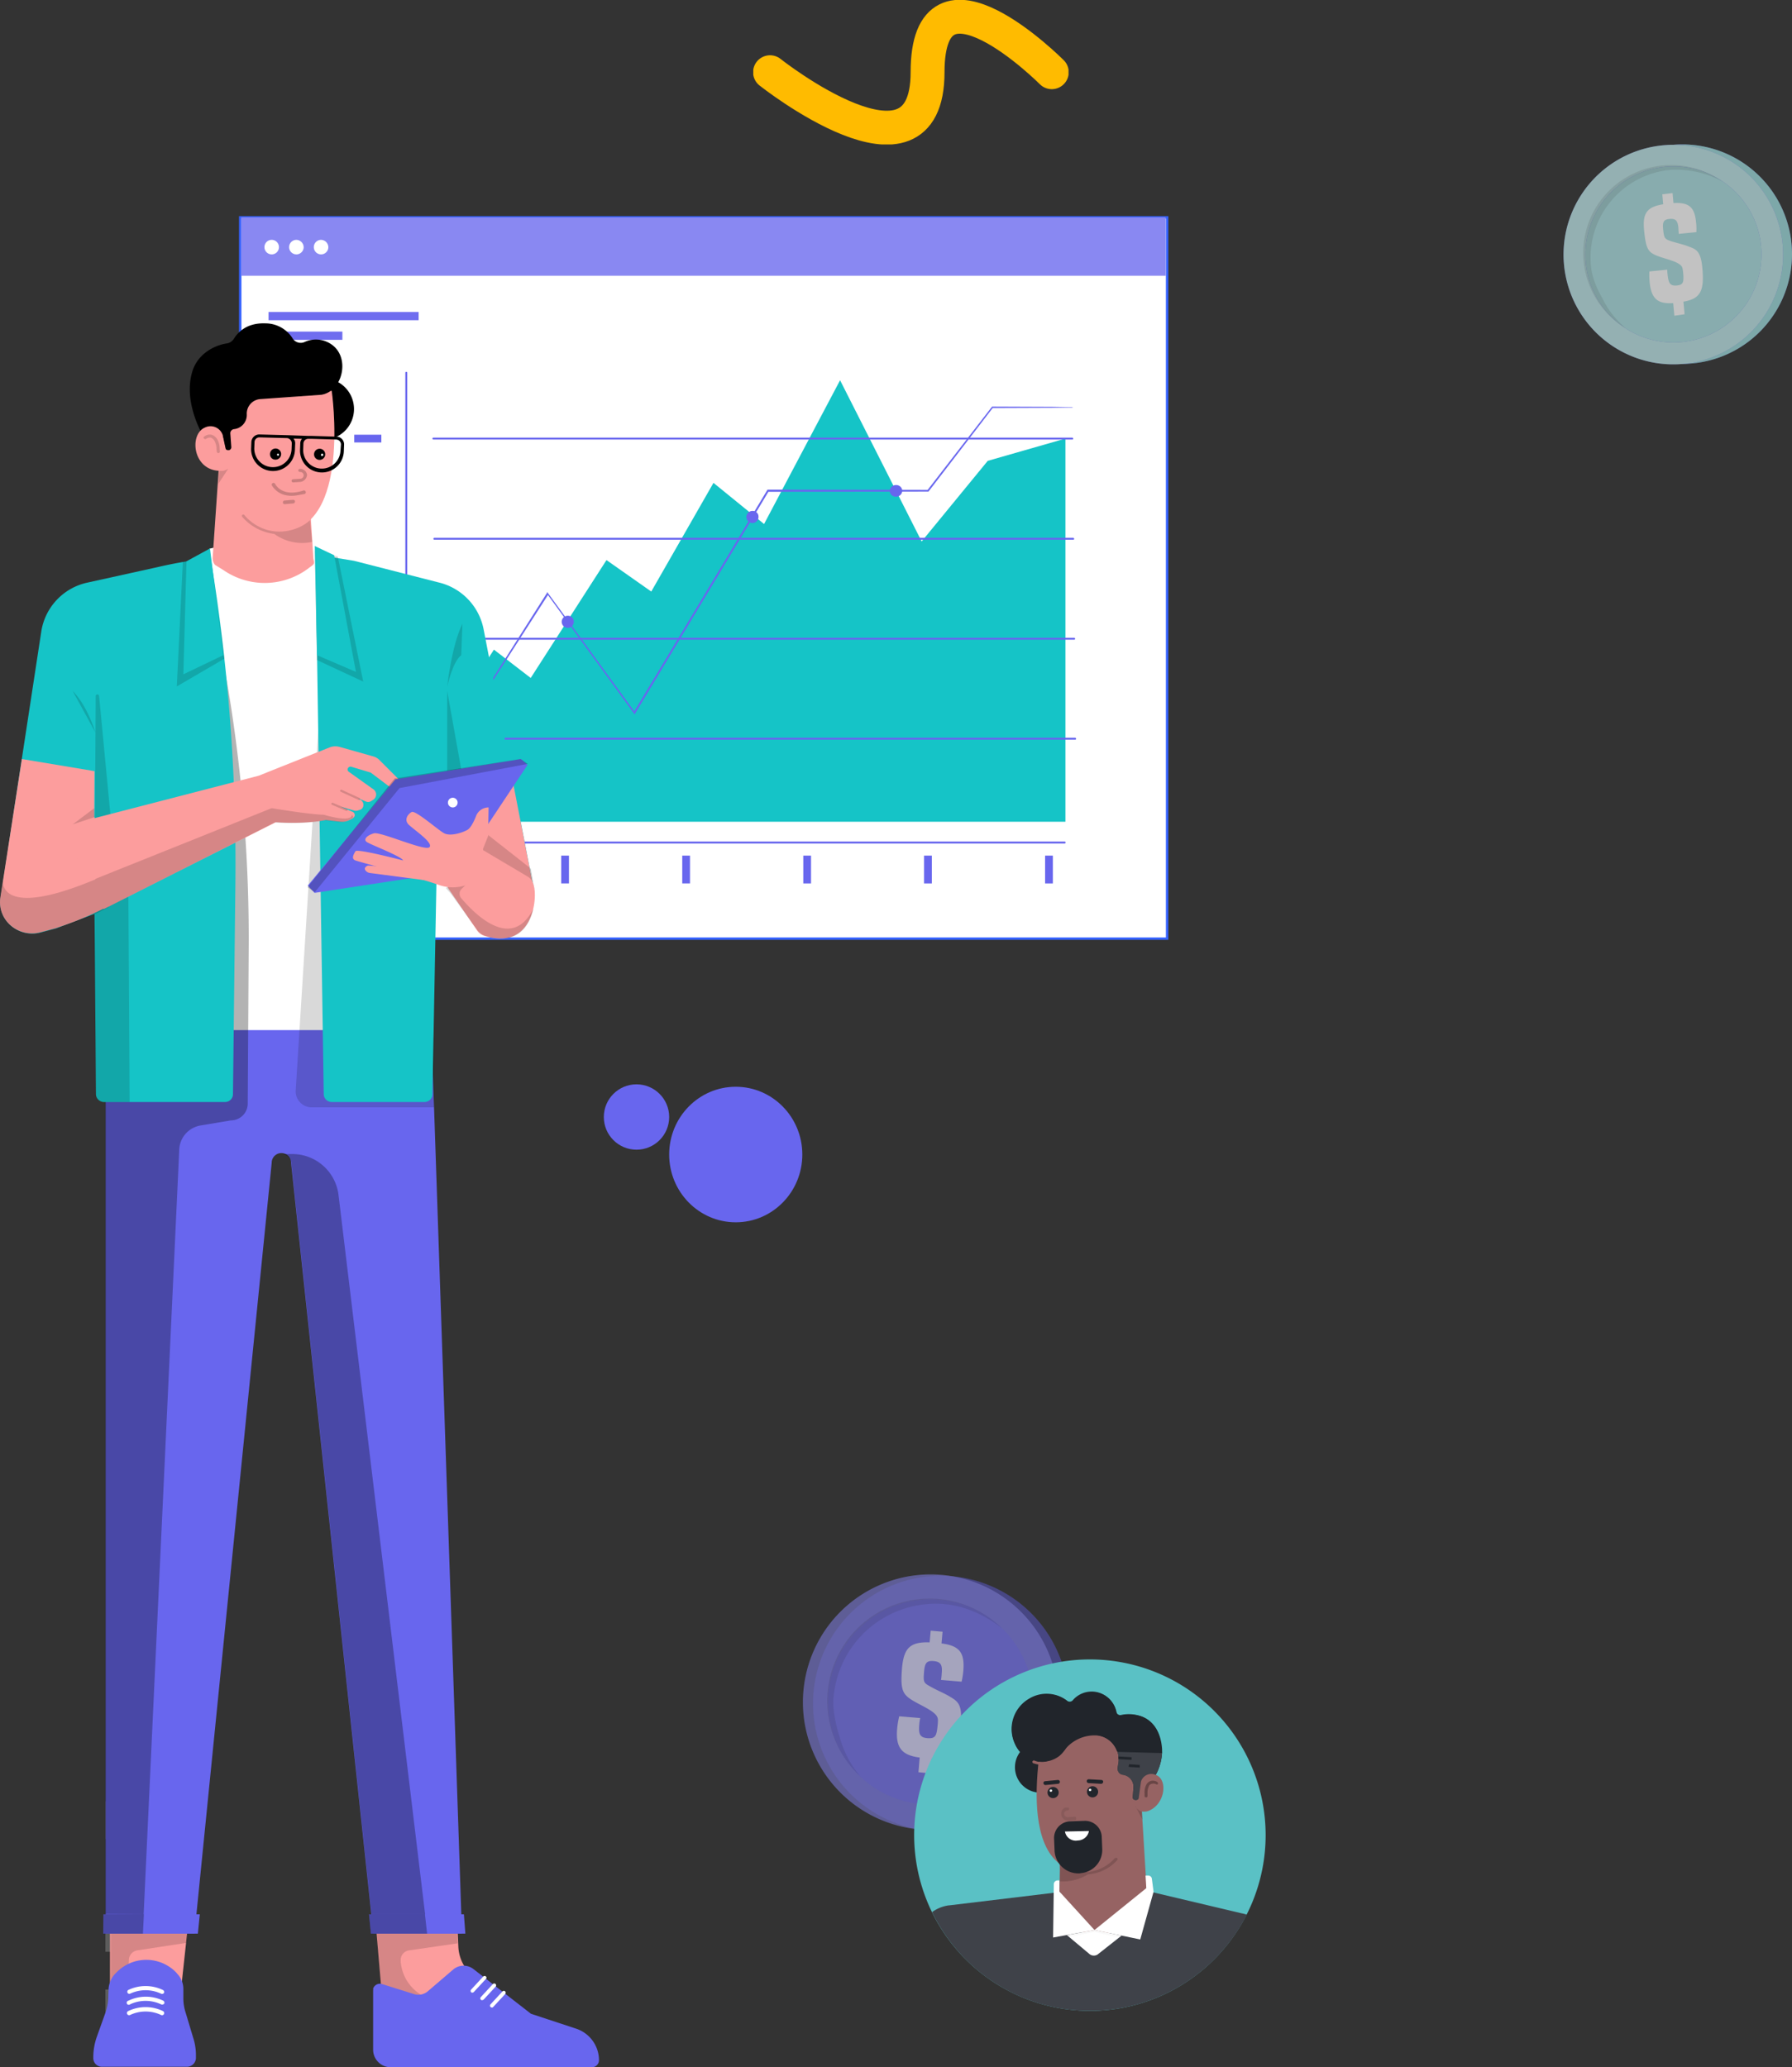 <?xml version="1.0" encoding="UTF-8"?>
<svg xmlns="http://www.w3.org/2000/svg" xmlns:xlink="http://www.w3.org/1999/xlink" width="740.285" height="854.1" viewBox="0 0 740.285 854.1">
  <rect x="0" y="0" width="740.285" height="854.1" fill="#333333" stroke="none"/>
  <defs>
    <clipPath id="clip-path">
      <rect id="Rectangle_281" data-name="Rectangle 281" width="145.2" height="145.2" transform="translate(974.8 855.4)"></rect>
    </clipPath>
    <clipPath id="clip-path-4">
      <rect id="Rectangle_273" data-name="Rectangle 273" width="3.1" height="6" transform="translate(1065.9 915.6)"></rect>
    </clipPath>
    <clipPath id="clip-path-5">
      <rect id="Rectangle_274" data-name="Rectangle 274" width="23.9" height="9.9" transform="translate(1035 937.4)"></rect>
    </clipPath>
    <clipPath id="clip-path-6">
      <rect id="Rectangle_276" data-name="Rectangle 276" width="6.3" height="5.4" transform="translate(1035.5 916.6)"></rect>
    </clipPath>
    <clipPath id="clip-path-8">
      <rect id="Rectangle_278" data-name="Rectangle 278" width="30.1" height="4.1" transform="translate(1033.9 967.2)"></rect>
    </clipPath>
    <clipPath id="clip-path-10">
      <rect id="Rectangle_279" data-name="Rectangle 279" width="5.5" height="6.8" transform="translate(1070 905.4)"></rect>
    </clipPath>
    <clipPath id="clip-path-11">
      <rect id="Rectangle_15" data-name="Rectangle 15" width="130.229" height="59.667" fill="none"></rect>
    </clipPath>
  </defs>
  <g id="watch-leads" transform="translate(-8708.559 688)">
    <g id="Groupe_694" data-name="Groupe 694" transform="translate(8153.656 -816.924)" opacity="0.7">
      <path id="Tracé_707" data-name="Tracé 707" d="M982.507,870.307a52.786,52.786,0,1,0-74.65,0A52.855,52.855,0,0,0,982.507,870.307Z" transform="translate(-1.62 -0.229)" fill="#6866ee" opacity="0.7"></path>
      <path id="Tracé_708" data-name="Tracé 708" d="M982.507,870.307a52.786,52.786,0,1,0-74.65,0A52.855,52.855,0,0,0,982.507,870.307Z" transform="translate(-1.62 -0.229)" opacity="0.1"></path>
      <path id="Tracé_709" data-name="Tracé 709" d="M939.375,884.95A52.775,52.775,0,1,0,886.6,832.175,52.749,52.749,0,0,0,939.375,884.95Z" fill="#6866ee" opacity="0.7"></path>
      <path id="Tracé_710" data-name="Tracé 710" d="M939.375,884.95A52.775,52.775,0,1,0,886.6,832.175,52.749,52.749,0,0,0,939.375,884.95Z" fill="#fff" opacity="0.15"></path>
      <path id="Tracé_711" data-name="Tracé 711" d="M943.379,878.457A42.379,42.379,0,1,0,901,836.079,42.4,42.4,0,0,0,943.379,878.457Z" transform="translate(-4.004 -3.976)" fill="#6866ee" opacity="0.7"></path>
      <path id="Tracé_712" data-name="Tracé 712" d="M943.379,878.457A42.379,42.379,0,1,0,901,836.079,42.4,42.4,0,0,0,943.379,878.457Z" transform="translate(-4.004 -3.976)" fill="#fff" opacity="0.05"></path>
      <path id="Tracé_713" data-name="Tracé 713" d="M903.134,834.169a42.334,42.334,0,0,1,45.772-38.624c8.736.722,17.471,4.909,23.824,10.035a42.321,42.321,0,1,0-59.561,60.139,7.911,7.911,0,0,0,.794.722,42.535,42.535,0,0,1-8.3-16.027C904.144,845.576,902.7,839.584,903.134,834.169Z" transform="translate(-3.899 -3.872)" opacity="0.1"></path>
      <path id="Tracé_714" data-name="Tracé 714" d="M949.27,870.078l.505-6.064c-6.786-.866-10.035-3.538-9.313-11.768a32.109,32.109,0,0,1,.866-5.27l8.663.722c-.144.794-.289,1.588-.361,2.382-.289,3.61-.217,5.631,3.249,5.92s3.9-.939,4.332-5.487c.217-2.238.217-3.032-.866-4.26-2.382-2.6-8.591-4.765-11.479-7.22-2.527-2.094-2.96-4.765-2.382-11.984.722-8.3,3.393-10.9,11.407-10.613l.433-4.837,4.909.433-.433,4.837c7.292.939,9.6,3.682,9.024,11.118a33.426,33.426,0,0,1-.722,4.693l-8.519-.722a18.8,18.8,0,0,0,.289-2.6c.289-3.249-.072-4.909-3.321-5.2-2.816-.217-3.682.65-3.971,4.548-.361,4.043-.144,4.476,2.382,5.848,2.743,1.588,5.487,2.671,7.869,4.043,3.321,2.021,5.631,2.96,4.909,10.974-.939,11.262-3.393,15.017-11.984,14.872l-.505,6.137Z" transform="translate(-14.949 -8.953)" fill="#fff" opacity="0.7"></path>
    </g>
    <path id="Tracé_739" data-name="Tracé 739" d="M789.1,537.6h-14v4h14Z" transform="translate(8111.4 -857.8)" fill="#6866ee"></path>
    <path id="Tracé_740" data-name="Tracé 740" d="M789.1,436.3h-14v4h14Z" transform="translate(8111.4 -857.8)" fill="#6866ee"></path>
    <path id="Tracé_741" data-name="Tracé 741" d="M789.8,486.9h-14v4h14Z" transform="translate(8111.4 -857.8)" fill="#6866ee"></path>
    <g id="Groupe_700" data-name="Groupe 700" transform="translate(8111.4 -857.8)">
      <path id="Tracé_742" data-name="Tracé 742" d="M974.2,526.4a3.4,3.4,0,1,0-3.4-3.4A3.372,3.372,0,0,0,974.2,526.4Z" fill="#6866ee"></path>
      <path id="Tracé_743" data-name="Tracé 743" d="M1079.3,259.6H696.4v298h382.9Z" fill="#fff" stroke="#3562ff" stroke-miterlimit="10" stroke-width="1"></path>
      <path id="Tracé_744" data-name="Tracé 744" d="M770.1,298.7h-62v3.4h62Z" fill="#6866ee"></path>
      <path id="Tracé_745" data-name="Tracé 745" d="M738.7,306.8H708v3.4h30.6v-3.4Z" fill="#6866ee"></path>
      <g id="Groupe_698" data-name="Groupe 698" opacity="0.22">
        <path id="Tracé_746" data-name="Tracé 746" d="M770.1,298.7h-62v3.4h62Z" fill="#fff" opacity="0.22"></path>
      </g>
      <g id="Groupe_699" data-name="Groupe 699" opacity="0.22">
        <path id="Tracé_747" data-name="Tracé 747" d="M738.7,306.8H708v3.4h30.6v-3.4Z" fill="#fff" opacity="0.22"></path>
      </g>
      <path id="Tracé_748" data-name="Tracé 748" d="M1032.1,523.3h-3.2v11.5h3.2Z" fill="#6866ee"></path>
      <path id="Tracé_749" data-name="Tracé 749" d="M982.1,523.3h-3.2v11.5h3.2Z" fill="#6866ee"></path>
      <path id="Tracé_750" data-name="Tracé 750" d="M932.2,523.3H929v11.5h3.2Z" fill="#6866ee"></path>
      <path id="Tracé_751" data-name="Tracé 751" d="M882.2,523.3H879v11.5h3.2Z" fill="#6866ee"></path>
      <path id="Tracé_752" data-name="Tracé 752" d="M832.2,523.3H829v11.5h3.2Z" fill="#6866ee"></path>
      <path id="Tracé_753" data-name="Tracé 753" d="M777.6,523.3h-3.2v11.5h3.2Z" fill="#6866ee"></path>
      <path id="Tracé_754" data-name="Tracé 754" d="M754.7,514.8H743.5V518h11.2Z" fill="#6866ee"></path>
      <path id="Tracé_755" data-name="Tracé 755" d="M754.7,349.4H743.5v3.2h11.2Z" fill="#6866ee"></path>
      <path id="Tracé_756" data-name="Tracé 756" d="M778.7,509.2V473.1l22.5-34.9,15.2,11.7,31.3-48.7,18.5,13,25.7-44.9,20.9,17,31.4-59.4,33.7,66.6,27.3-33.3,32.1-9.2V509.3H778.7Z" fill="#15c4c7"></path>
      <path id="Tracé_757" data-name="Tracé 757" d="M1040.5,338.2h-2.3l-6.5.1-24.6.1.2-.1c-7.2,9.4-16.1,21-26.5,34.5l-.1.1h-.2l-66.1.1.3-.2-27.8,46.3-27.3,45.4-.3.5-.3-.5-35.8-49.3h.6l-32.7,50.9c-3.9,6.1-7,10.8-9.1,14.1l-2.4,3.7-.9,1.2a6.47,6.47,0,0,1,.8-1.3l2.3-3.7,8.9-14.2,32.4-51.1.2-.4.2.4L859.4,464H859l27.3-45.4,27.8-46.3.1-.2h.2l66.1.1-.2.1,26.6-34.4.1-.1h.1l24.6.1,6.5.1h1.7A3.219,3.219,0,0,1,1040.5,338.2Z" fill="#6866ee"></path>
      <path id="Tracé_758" data-name="Tracé 758" d="M834.2,426.6a2.5,2.5,0,1,1-2.6-2.4h.2A2.433,2.433,0,0,1,834.2,426.6Z" fill="#6866ee"></path>
      <path id="Tracé_759" data-name="Tracé 759" d="M910.5,383.3a2.5,2.5,0,1,1-2.6-2.4h.1A2.336,2.336,0,0,1,910.5,383.3Z" fill="#6866ee"></path>
      <path id="Tracé_760" data-name="Tracé 760" d="M967.3,375a2.547,2.547,0,0,0,2.6-2.4,2.482,2.482,0,0,0-2.6-2.4,2.547,2.547,0,0,0-2.6,2.4A2.48,2.48,0,0,0,967.3,375Z" fill="#6866ee"></path>
      <path id="Tracé_761" data-name="Tracé 761" d="M1036.9,518.3H764.6V323.8a.4.4,0,0,1,.8,0V517.5H1037a.43.43,0,0,1,.4.4A.458.458,0,0,1,1036.9,518.3Z" fill="#6866ee"></path>
      <path id="Tracé_762" data-name="Tracé 762" d="M1040.1,351.4H776.2a.4.4,0,1,1,0-.8h263.9a.43.43,0,0,1,.4.4C1040.5,351.3,1040.4,351.4,1040.1,351.4Z" fill="#6866ee"></path>
      <path id="Tracé_763" data-name="Tracé 763" d="M1040.5,392.8H776.6a.4.4,0,1,1,0-.8h263.9a.43.43,0,0,1,.4.4A.366.366,0,0,1,1040.5,392.8Z" fill="#6866ee"></path>
      <path id="Tracé_764" data-name="Tracé 764" d="M1040.9,434.1H777a.4.4,0,1,1,0-.8h263.9a.43.43,0,0,1,.4.4A.366.366,0,0,1,1040.9,434.1Z" fill="#6866ee"></path>
      <path id="Tracé_765" data-name="Tracé 765" d="M1041.3,475.4H777.4a.4.4,0,1,1,0-.8h263.9a.43.43,0,0,1,.4.4A.366.366,0,0,1,1041.3,475.4Z" fill="#6866ee"></path>
      <path id="Tracé_766" data-name="Tracé 766" d="M1078.7,259.6H696.8v24.1h381.9Z" fill="#6866ee"></path>
      <path id="Tracé_767" data-name="Tracé 767" d="M1078.7,259.6H696.8v24.1h381.9Z" fill="#fff" opacity="0.22"></path>
      <path id="Tracé_768" data-name="Tracé 768" d="M712.4,271.9a3,3,0,1,1-3-3A3.009,3.009,0,0,1,712.4,271.9Z" fill="#fff"></path>
      <path id="Tracé_769" data-name="Tracé 769" d="M722.6,271.9a3,3,0,1,1-3-3A3.076,3.076,0,0,1,722.6,271.9Z" fill="#fff"></path>
      <path id="Tracé_770" data-name="Tracé 770" d="M732.8,271.9a3,3,0,1,1-3-3A3.076,3.076,0,0,1,732.8,271.9Z" fill="#fff"></path>
    </g>
    <path id="Tracé_773" data-name="Tracé 773" d="M657.8,991.8H640.7v15.5h17.1Z" transform="translate(8111.4 -857.8)" fill="#fff" opacity="0.2"></path>
    <path id="Tracé_776" data-name="Tracé 776" d="M657.8,960.7H640.7v15.5h17.1Z" transform="translate(8111.4 -857.8)" fill="#fff" opacity="0.2"></path>
    <path id="Tracé_779" data-name="Tracé 779" d="M657.8,914.1H640.7v15.5h17.1Z" transform="translate(8111.4 -857.8)" fill="#fff" opacity="0.2"></path>
    <path id="Tracé_782" data-name="Tracé 782" d="M672.4,1007.3H655.3v15.5h17.1Z" transform="translate(8111.4 -857.8)" fill="#fff" opacity="0.2"></path>
    <path id="Tracé_785" data-name="Tracé 785" d="M672.4,945.2H655.3v15.5h17.1Z" transform="translate(8111.4 -857.8)" fill="#fff" opacity="0.2"></path>
    <path id="Tracé_788" data-name="Tracé 788" d="M672.4,929.6H655.3v15.5h17.1Z" transform="translate(8111.4 -857.8)" fill="#fff" opacity="0.2"></path>
    <path id="Tracé_791" data-name="Tracé 791" d="M672.4,976.2H655.3v15.5h17.1Z" transform="translate(8111.4 -857.8)" fill="#fff" opacity="0.2"></path>
    <path id="Tracé_807" data-name="Tracé 807" d="M755.7,1003.3l62.8,1.5-25-17.9a16.585,16.585,0,0,1-7-12.9l-.9-19.6-34.1.1Z" transform="translate(8111.4 -857.8)" fill="#fc9d9d"></path>
    <path id="Tracé_808" data-name="Tracé 808" d="M762.7,980.4V980a4.016,4.016,0,0,1,3.5-4.4l20-2.9-.2-4H752.6l3,33.3,27.4-3-9-3.6A17.762,17.762,0,0,1,762.7,980.4Z" transform="translate(8111.4 -857.8)" opacity="0.15"></path>
    <path id="Tracé_809" data-name="Tracé 809" d="M642.6,1002.2h28.2l5.2-47.8-33.4.1Z" transform="translate(8111.4 -857.8)" fill="#fc9d9d"></path>
    <path id="Tracé_810" data-name="Tracé 810" d="M649.7,994.1l.7-14.7a4.146,4.146,0,0,1,3.5-3.8l20.3-3.1.5-4.1-31.8.1-.1,33.9Z" transform="translate(8111.4 -857.8)" opacity="0.15"></path>
    <path id="Tracé_811" data-name="Tracé 811" d="M640.8,578V968.7h36.7l31.9-318.5a4,4,0,0,1,8,0l34,318.5H788L774.8,578Z" transform="translate(8111.4 -857.8)" fill="#6866ee"></path>
    <path id="Tracé_812" data-name="Tracé 812" d="M644.7,985.3l.9-.9a17.2,17.2,0,0,1,24.3.3l.5.6a9.041,9.041,0,0,1,2.5,6.2v3.7a19.316,19.316,0,0,0,1,6.3l3,10a23.4,23.4,0,0,1,1.2,7.4v1.3a3.742,3.742,0,0,1-3.8,3.5H639.5a3.591,3.591,0,0,1-3.8-3.4v-.5a25.531,25.531,0,0,1,1.5-8.6l3.5-9.8a20.6,20.6,0,0,0,1.2-7l.1-2.8A10.314,10.314,0,0,1,644.7,985.3Z" transform="translate(8111.4 -857.8)" fill="#6866ee"></path>
    <path id="Tracé_813" data-name="Tracé 813" d="M639.8,968.7h39.1l.8-8H639.9Z" transform="translate(8111.4 -857.8)" fill="#6866ee"></path>
    <path id="Tracé_814" data-name="Tracé 814" d="M639.8,968.7h16.4l.4-8H639.9Z" transform="translate(8111.4 -857.8)" opacity="0.3"></path>
    <path id="Tracé_815" data-name="Tracé 815" d="M751.3,992.2v24.5a7.28,7.28,0,0,0,7.1,7.2h83.2a2.946,2.946,0,0,0,3-3,13.767,13.767,0,0,0-9.3-12.9l-18.8-6.2-23.8-18.5a6.621,6.621,0,0,0-8.3.2l-10.5,9a6,6,0,0,1-5.6,1.2l-13.4-4.2a2.975,2.975,0,0,0-3.6,1.9A2.153,2.153,0,0,1,751.3,992.2Z" transform="translate(8111.4 -857.8)" fill="#6866ee"></path>
    <path id="Tracé_816" data-name="Tracé 816" d="M792.3,993.1c-.2,0-.3-.1-.5-.2a.785.785,0,0,1,0-1.1l5-5.4a.785.785,0,0,1,1.1,0,.668.668,0,0,1,0,1l-5,5.4C792.7,993,792.5,993,792.3,993.1Z" transform="translate(8111.4 -857.8)" fill="#fff"></path>
    <path id="Tracé_817" data-name="Tracé 817" d="M796.3,996.2c-.2,0-.3-.1-.5-.2a.785.785,0,0,1,0-1.1l5-5.4a.778.778,0,0,1,1.1,1.1l-5,5.4C796.7,996.1,796.5,996.1,796.3,996.2Z" transform="translate(8111.4 -857.8)" fill="#fff"></path>
    <path id="Tracé_818" data-name="Tracé 818" d="M800.3,999.2a.764.764,0,0,1-.5-.2.785.785,0,0,1,0-1.1l5-5.4a.792.792,0,0,1,1.1.1.908.908,0,0,1,0,1l-5,5.4C800.7,999.2,800.5,999.3,800.3,999.2Z" transform="translate(8111.4 -857.8)" fill="#fff"></path>
    <path id="Tracé_819" data-name="Tracé 819" d="M664.1,993.6a.6.6,0,0,1-.4-.1,15.084,15.084,0,0,0-12.8,0,.815.815,0,0,1-1.1-.5.905.905,0,0,1,.3-1,16.534,16.534,0,0,1,14.4,0,.926.926,0,0,1,.4,1.2A1.039,1.039,0,0,1,664.1,993.6Z" transform="translate(8111.4 -857.8)" fill="#fff"></path>
    <path id="Tracé_820" data-name="Tracé 820" d="M664.1,998a.6.6,0,0,1-.4-.1,15.084,15.084,0,0,0-12.8,0,.851.851,0,1,1-1.1-1.3.758.758,0,0,1,.4-.2,16.534,16.534,0,0,1,14.4,0,.926.926,0,0,1,.4,1.2A1.086,1.086,0,0,1,664.1,998Z" transform="translate(8111.4 -857.8)" fill="#fff"></path>
    <path id="Tracé_821" data-name="Tracé 821" d="M664.1,1002.4a.6.6,0,0,1-.4-.1,15.084,15.084,0,0,0-12.8,0,.894.894,0,0,1-.8-1.6,16.534,16.534,0,0,1,14.4,0,.926.926,0,0,1,.4,1.2A.891.891,0,0,1,664.1,1002.4Z" transform="translate(8111.4 -857.8)" fill="#fff"></path>
    <path id="Tracé_822" data-name="Tracé 822" d="M773.2,964.2,737,663.5a19.214,19.214,0,0,0-19-16.9h-4.5a4.026,4.026,0,0,1,4,3.7l33.8,316.8Z" transform="translate(8111.4 -857.8)" opacity="0.3"></path>
    <path id="Tracé_823" data-name="Tracé 823" d="M750.4,968.7h39l-.6-8H749.6Z" transform="translate(8111.4 -857.8)" fill="#6866ee"></path>
    <path id="Tracé_824" data-name="Tracé 824" d="M683.7,396.5l22.4-5.4,26.1,7V595.4H679.3Z" transform="translate(8111.4 -857.8)" fill="#fff"></path>
    <path id="Tracé_825" data-name="Tracé 825" d="M750.4,968.7h23.2l-.9-8H749.6Z" transform="translate(8111.4 -857.8)" opacity="0.3"></path>
    <path id="Tracé_826" data-name="Tracé 826" d="M689.4,405.3a30.012,30.012,0,0,0,35.7-1.1l1.1-.8c1.1-.9.6-1.6.4-3L725.2,378a24.721,24.721,0,0,0,.7-6.6c.4-11.3,1.4-21.6,1.4-21.6s-37.6-23.6-39.1,5.2l-.6,7.5L685,400.3a4.451,4.451,0,0,0,1,2.9Z" transform="translate(8111.4 -857.8)" fill="#fc9d9d"></path>
    <path id="Tracé_827" data-name="Tracé 827" d="M730.7,351.5A12.7,12.7,0,1,0,718,338.8,12.591,12.591,0,0,0,730.7,351.5Z" transform="translate(8111.4 -857.8)"></path>
    <path id="Tracé_828" data-name="Tracé 828" d="M734.2,331.3s8.3,57-20.7,58.2c-25.1,1.1-24.3-37.8-24.3-37.8l3.5-25Z" transform="translate(8111.4 -857.8)" fill="#fc9d9d"></path>
    <path id="Tracé_829" data-name="Tracé 829" d="M729.9,332.9l-25.4,1.8a6.028,6.028,0,0,0-5.4,6.2,5.872,5.872,0,0,1-5.3,6.2,1.728,1.728,0,0,0-1.5,1.7l.4,5.6a1.246,1.246,0,0,1-1,1.4h-.2a1.379,1.379,0,0,1-1.4-1l-1.1-5.4-1.1-1.8-6,3.7s-9.7-14.9-5.1-28.6c2.7-7.7,10.3-10.5,14-11a4.293,4.293,0,0,0,2.9-1.8c1.5-2.5,5.1-6.8,13.1-6.5a13.3,13.3,0,0,1,11.3,6.3,3.931,3.931,0,0,0,4.9,1.4,11.227,11.227,0,0,1,10.8.8C742.1,317.2,738.8,331.5,729.9,332.9Z" transform="translate(8111.4 -857.8)"></path>
    <path id="Tracé_830" data-name="Tracé 830" d="M687.7,364.3a6.368,6.368,0,0,0,3.7-.8l-4.1,6.3Z" transform="translate(8111.4 -857.8)" opacity="0.15"></path>
    <path id="Tracé_831" data-name="Tracé 831" d="M726.1,393.7l-.9-9c-2.4,2.5-9.3,6.1-17.1,4.2a19.317,19.317,0,0,1-10-6.3.57.57,0,1,0-.9.7,20.862,20.862,0,0,0,13.3,7.1A19.548,19.548,0,0,0,726.1,393.7Z" transform="translate(8111.4 -857.8)" opacity="0.15"></path>
    <path id="Tracé_832" data-name="Tracé 832" d="M718.3,377.8c0,.1-.1.1,0,0-2.4.2-3.5.3-3.5.3a.752.752,0,0,1-.1-1.5h.1l3.4-.3c.4,0,.8.2.8.6A.808.808,0,0,1,718.3,377.8Z" transform="translate(8111.4 -857.8)" opacity="0.2"></path>
    <path id="Tracé_833" data-name="Tracé 833" d="M719.6,374.5c-6.3.9-9.1-2.5-10.1-4.1a.738.738,0,0,1,1.3-.7c.9,1.7,4.1,5.2,11.6,2.8a.762.762,0,1,1,.6,1.4h-.1Z" transform="translate(8111.4 -857.8)" opacity="0.2"></path>
    <path id="Tracé_834" data-name="Tracé 834" d="M711,359.7a2.3,2.3,0,1,0-2.3-2.3A2.2,2.2,0,0,0,711,359.7Z" transform="translate(8111.4 -857.8)"></path>
    <path id="Tracé_835" data-name="Tracé 835" d="M712,358.1c.3,0,.4-.3.4-.5a.43.43,0,0,0-.4-.4c-.3,0-.4.3-.4.5S711.8,358,712,358.1Z" transform="translate(8111.4 -857.8)" fill="#fff"></path>
    <path id="Tracé_836" data-name="Tracé 836" d="M729.2,359.8a2.3,2.3,0,1,0-2.3-2.3A2.263,2.263,0,0,0,729.2,359.8Z" transform="translate(8111.4 -857.8)"></path>
    <path id="Tracé_837" data-name="Tracé 837" d="M730.2,358.2a.472.472,0,0,0,.5-.5c0-.2-.2-.5-.4-.5a.472.472,0,0,0-.5.5C729.7,358,729.9,358.2,730.2,358.2Z" transform="translate(8111.4 -857.8)" fill="#fff"></path>
    <path id="Tracé_838" data-name="Tracé 838" d="M721.3,368.9l-3,.2a.652.652,0,0,1-.1-1.3l3-.2a1.4,1.4,0,1,0,0-2.8h-.1a.669.669,0,0,1-.7-.6c-.1-.4.3-.6.6-.7a2.852,2.852,0,0,1,3,2.5A3.185,3.185,0,0,1,721.3,368.9Z" transform="translate(8111.4 -857.8)" opacity="0.2"></path>
    <path id="Tracé_839" data-name="Tracé 839" d="M736,350.2l-10-.3h-1.4l-8.8-.3h-.1l-11.3-.3a3.267,3.267,0,0,0-3.4,3.2l-.1,2.6a9.053,9.053,0,1,0,18.1.5l.1-2.6a2.883,2.883,0,0,0-.7-2l3.5.1a3.057,3.057,0,0,0-.7,2l-.1,2.6a9.053,9.053,0,0,0,18.1.5l.1-2.6a3.187,3.187,0,0,0-3.1-3.4Zm-18.3,2.7-.1,2.6a7.705,7.705,0,0,1-15.4-.4l.1-2.6a2.006,2.006,0,0,1,2-2h.1l11.3.3h.1A2.228,2.228,0,0,1,717.7,352.9Zm20.1,3.2a7.705,7.705,0,0,1-15.4-.4l.1-2.6a2.006,2.006,0,0,1,2-2H726l10,.3a2.006,2.006,0,0,1,2,2v.1Z" transform="translate(8111.4 -857.8)"></path>
    <path id="Tracé_840" data-name="Tracé 840" d="M731.2,430.4,719.3,620.6a6.616,6.616,0,0,0,6.6,6.7h50.6V598.5Z" transform="translate(8111.4 -857.8)" opacity="0.15"></path>
    <path id="Tracé_841" data-name="Tracé 841" d="M690.2,447.4,670.9,588.8v19.7l-30.2-.3V960.6l15.8.1,14.3-307.1.4-8.8a10.566,10.566,0,0,1,8.8-10l12.5-2.1a6.957,6.957,0,0,0,7-7v-.1l.4-65.3A627.505,627.505,0,0,0,690.2,447.4Z" transform="translate(8111.4 -857.8)" opacity="0.3"></path>
    <path id="Tracé_842" data-name="Tracé 842" d="M743.4,401.5l34.8,8.9A24.74,24.74,0,0,1,797,430.1l20.4,105.8-39.9-4-1.7,90a3.244,3.244,0,0,1-3.3,3.2H734.2a3.309,3.309,0,0,1-3.3-3.2l-3.4-223Z" transform="translate(8111.4 -857.8)" fill="#15c4c7"></path>
    <path id="Tracé_843" data-name="Tracé 843" d="M684.2,400.4a781.3,781.3,0,0,1,10.2,134.9l-1,86.6a3.244,3.244,0,0,1-3.3,3.2h-50a3.309,3.309,0,0,1-3.3-3.2l-.6-74.5-15.9,6-6.4,1.7c-7.9,2.1-16.1-3.4-16.6-11.5a13.132,13.132,0,0,1,.1-2.8l16.8-110a24.5,24.5,0,0,1,19.1-20.3l29-6.4A178.761,178.761,0,0,1,684.2,400.4Z" transform="translate(8111.4 -857.8)" fill="#15c4c7"></path>
    <path id="Tracé_844" data-name="Tracé 844" d="M782.2,532l35.2,3.9-10-51.5-25.2,4Z" transform="translate(8111.4 -857.8)" fill="#fc9d9d"></path>
    <path id="Tracé_845" data-name="Tracé 845" d="M627.2,455.3s5.4,4.8,9.4,17.2Z" transform="translate(8111.4 -857.8)" opacity="0.15"></path>
    <path id="Tracé_846" data-name="Tracé 846" d="M781.9,496.5V455.3l7.7,43a27.6,27.6,0,0,0,10.1,17.2l16.8,13.2,1.4,8.3-30.2-10.1-5.9-30.7" transform="translate(8111.4 -857.8)" opacity="0.15"></path>
    <path id="Tracé_847" data-name="Tracé 847" d="M794,504.1s2.7-3.6,3.6,0l-.9,16.1-4.5-10.8Z" transform="translate(8111.4 -857.8)" fill="#fc9d9d"></path>
    <path id="Tracé_848" data-name="Tracé 848" d="M794,504.1s2.7-3.6,3.6,0l-.9,16.1-4.5-10.8Z" transform="translate(8111.4 -857.8)" opacity="0.15"></path>
    <path id="Tracé_849" data-name="Tracé 849" d="M788.2,427.5c-4.5,9-6.3,26-6.3,26s2.2-10.3,5.8-13" transform="translate(8111.4 -857.8)" opacity="0.15"></path>
    <path id="Tracé_850" data-name="Tracé 850" d="M636.1,560.9l.7,61a3.244,3.244,0,0,0,3.3,3.2h10.6l-.5-84.3-6.4-23.6-5.7-59.8a.7.7,0,1,0-1.4,0Z" transform="translate(8111.4 -857.8)" opacity="0.15"></path>
    <path id="Tracé_851" data-name="Tracé 851" d="M636.2,488.4l-30-5-8.9,57.3a13.128,13.128,0,0,0-.1,2.8c.6,8.2,8.8,13.6,16.6,11.5l6.4-1.7,2.9-1a133.382,133.382,0,0,0,24-11l-11-34Z" transform="translate(8111.4 -857.8)" fill="#fc9d9d"></path>
    <path id="Tracé_852" data-name="Tracé 852" d="M795.3,520.2,815.2,532c1.8,1.1,2.5,3.2,2.8,5.5.8,6.7-2.3,24.6-20.6,19a5.9,5.9,0,0,1-3.3-2.5l-12-17.5Z" transform="translate(8111.4 -857.8)" fill="#fc9d9d"></path>
    <path id="Tracé_853" data-name="Tracé 853" d="M787.9,537c3.3-3,6.8-8.3,7.8-16.3l-1.6-.9-12.7,17,2,2.2,10.8,14.9a6.255,6.255,0,0,0,3.3,2.5c12.8,3.9,18.1-2.9,20-11.2-8.9,17.9-24.4,2.1-29.8-4.3A2.819,2.819,0,0,1,787.9,537Z" transform="translate(8111.4 -857.8)" opacity="0.15"></path>
    <path id="Tracé_854" data-name="Tracé 854" d="M636.3,507.8,704,490.3l29.3-11.7a6.69,6.69,0,0,1,4.2-.2l13.8,3.9a5.74,5.74,0,0,1,2.7,1.6l8.6,8.6a2.354,2.354,0,0,1,0,3.3c-.1.1-.2.1-.2.2a2.4,2.4,0,0,1-2.8,0l-9.3-7-8-2.4a1.175,1.175,0,0,0-1,2.1l10.1,7.2a2.593,2.593,0,0,1,0,4.3l-.8.5a2.305,2.305,0,0,1-2.4.2l-3.2-1.3,1.3.8a2.376,2.376,0,0,1,.9,2.6,1.98,1.98,0,0,1-1.4,1.4l-1,.3a2.854,2.854,0,0,1-1.3,0l-5.6-1.6,4.9,2.1a1.478,1.478,0,0,1,.8,1.9.1.1,0,0,1-.1.1c-.1.3-.4.5-.6.7l-1.4.7a6.655,6.655,0,0,1-3.7.7l-6.1-.7s-8.1,1.8-20.6.9L640,545.4l-13.4-15.2Z" transform="translate(8111.4 -857.8)" fill="#fc9d9d"></path>
    <path id="Tracé_855" data-name="Tracé 855" d="M742.5,506.4c0,3.6-11.6,0-11.6,0-5.4,0-21.5-2.7-21.5-2.7l-72.8,29.2v.2c-40.3,16.9-38.2.6-38.2.6l-1.1,7.1a14.078,14.078,0,0,0-.1,2.9c.6,8.5,8.4,13.6,16.6,11.5l6.4-1.7,3.1-1a101.121,101.121,0,0,0,18.9-8l-.2-.1,68.7-34.8c12.5.9,20.6-.9,20.6-.9l6.1.7a6.655,6.655,0,0,0,3.7-.7l1.4-.7a1.057,1.057,0,0,0,.6-.7v-.1Z" transform="translate(8111.4 -857.8)" opacity="0.15"></path>
    <path id="Tracé_856" data-name="Tracé 856" d="M745.5,499.9l-7.4-3.4" transform="translate(8111.4 -857.8)" fill="none" stroke="#000" stroke-linecap="round" stroke-miterlimit="10" stroke-width="0.9" opacity="0.15"></path>
    <path id="Tracé_857" data-name="Tracé 857" d="M740.3,504.4l-5.8-2.5" transform="translate(8111.4 -857.8)" fill="none" stroke="#000" stroke-linecap="round" stroke-miterlimit="10" stroke-width="0.9" opacity="0.15"></path>
    <path id="Tracé_858" data-name="Tracé 858" d="M672.7,401.9l-2.5,51.5,19.7-11.5-5.7-41.5Z" transform="translate(8111.4 -857.8)" opacity="0.15"></path>
    <path id="Tracé_859" data-name="Tracé 859" d="M674.2,401.7l-1.3,46.7,16.5-7.9-5.5-44.1Z" transform="translate(8111.4 -857.8)" fill="#15c4c7"></path>
    <path id="Tracé_860" data-name="Tracé 860" d="M736.7,399.7l10.5,51.7-19.1-8.9-.9-45.1Z" transform="translate(8111.4 -857.8)" opacity="0.15"></path>
    <path id="Tracé_861" data-name="Tracé 861" d="M727.2,395.4l.9,45.1,16.1,6.9-9-48.2Z" transform="translate(8111.4 -857.8)" fill="#15c4c7"></path>
    <path id="Tracé_862" data-name="Tracé 862" d="M636.2,507.4l-9,3,8.9-6.7Z" transform="translate(8111.4 -857.8)" opacity="0.15"></path>
    <path id="Tracé_863" data-name="Tracé 863" d="M760.5,491.8l-36.2,43.9,2.8,3,58.8-9,29.2-43.9-2.7-2.4Z" transform="translate(8111.4 -857.8)" fill="#6866ee"></path>
    <path id="Tracé_864" data-name="Tracé 864" d="M727.2,538.4l35-43,53-10-3-2-52,8-36,45Z" transform="translate(8111.4 -857.8)" opacity="0.2"></path>
    <path id="Tracé_865" data-name="Tracé 865" d="M784.2,503.4a2,2,0,1,0-2-2A2.006,2.006,0,0,0,784.2,503.4Z" transform="translate(8111.4 -857.8)" fill="#fff"></path>
    <path id="Tracé_866" data-name="Tracé 866" d="M799,503.4a5.507,5.507,0,0,0-5.2,3.6c-.9,2.3-2.2,4.9-3.6,5.7-2.6,1.4-7.1,2.6-9.5,1.4s-11.9-9.7-13.5-8.8-3.1,3.1-1.4,5,10.5,7.6,8.8,9.5-20.2-6.5-23-5.7-4.5,2.5-2.9,3.6,14.3,5.9,15,7.6c0,0-19-5-19.7-3.8s-1.9,3.1,0,3.8,18.3,5,19.7,5.7a31.94,31.94,0,0,0,7.3,2.1c2.6.7,5.1,1.5,7.7,2.4a17.117,17.117,0,0,0,11.8-.3l1.9-.8a7.5,7.5,0,0,0,4.7-7.4l-.4-6.5,2.1-5.3Z" transform="translate(8111.4 -857.8)" fill="#fc9d9d"></path>
    <path id="Tracé_867" data-name="Tracé 867" d="M762.2,528.4l-13-1s-2.1.7-1,2.1a2.748,2.748,0,0,0,1.9,1l22.1,2.9Z" transform="translate(8111.4 -857.8)" fill="#fc9d9d"></path>
    <path id="Tracé_868" data-name="Tracé 868" d="M689.1,349.4a5.276,5.276,0,0,0-7.4-2.9c-6.3,2.8-5,17,5.6,17.8,5.5.5,4.4-2.8,3.5-7.1Z" transform="translate(8111.4 -857.8)" fill="#fc9d9d"></path>
    <path id="Tracé_869" data-name="Tracé 869" d="M681.5,350.2a3.661,3.661,0,0,1,3-.8,4.147,4.147,0,0,1,2.4,1.9,7.561,7.561,0,0,1,1,3.9l.1,1.2a.661.661,0,0,1-.7.6c-.3,0-.5-.3-.6-.6l-.1-1.2a7.216,7.216,0,0,0-.8-3.2,3.389,3.389,0,0,0-1.5-1.4,2.877,2.877,0,0,0-2,.5.651.651,0,0,1-.9-.2C681.1,350.9,681.2,350.5,681.5,350.2Z" transform="translate(8111.4 -857.8)" opacity="0.15"></path>
    <g id="Groupe_717" data-name="Groupe 717" transform="translate(8111.4 -857.8)">
      <g id="Groupe_404" clip-path="url(#clip-path)">
        <g id="Groupe_403">
          <g id="Groupe_716" data-name="Groupe 716">
            <g id="Groupe_402" clip-path="url(#clip-path)">
              <g id="Groupe_380">
                <g id="Groupe_379">
                  <g id="Groupe_708" data-name="Groupe 708">
                    <g id="Groupe_378" clip-path="url(#clip-path)">
                      <path id="Tracé_313" d="M1047.4,1000.6A72.6,72.6,0,1,0,974.8,928h0a72.659,72.659,0,0,0,72.6,72.6" fill="#5ac1c5"></path>
                    </g>
                  </g>
                </g>
              </g>
              <path id="Tracé_314" d="M1025.9,910.4a10.5,10.5,0,0,1,2.1-20.9c.3,0,1.1-.2,1.1.2-2.9,9-.9,20.9-3.2,20.7" fill="#21252b"></path>
              <path id="Tracé_315" d="M1071,953.1c0,.5-12.4,29.6-22,30.3-8.5.7-14.3-26.2-14.3-26.9l.3-14.2-.2-7.3c-.5-1.8-2.4-3.3-2.6-5.5-1-10.3-2.3-19.5-2.3-19.5s32.9-23.3,35.6,2.8l3.3,4.1Z" fill="#966363"></path>
              <path id="Tracé_316" d="M1029.8,877.5s-15.8,60.9,12.5,65.4c24.4,4.1,28.5-34.2,28.5-34.2l-.3-24.9-18.7-8.1Z" fill="#966363"></path>
              <path id="Tracé_317" d="M1036.8,893a15.713,15.713,0,0,1,13.2-6.2,9.939,9.939,0,0,1,9.3,10.5,5.853,5.853,0,0,1-.2,1.3l-.2,1.5a2.512,2.512,0,0,0,2.1,2.9,4.948,4.948,0,0,1,4.4,5.2l-.3,4.2a.987.987,0,0,0,.9,1h.1a1.476,1.476,0,0,0,1.6-.8l.8-4.6-2.8-26.5-21.5-7.2-9.4,7.2Z" fill="#21252b"></path>
              <g id="Groupe_383" opacity="0.15">
                <g id="Groupe_382">
                  <g id="Groupe_709" data-name="Groupe 709">
                    <g id="Groupe_381" clip-path="url(#clip-path-4)">
                      <path id="Tracé_318" d="M1068.9,918.2a3.845,3.845,0,0,1-2.9-2.6l3.1,6Z"></path>
                    </g>
                  </g>
                </g>
              </g>
              <g id="Groupe_386" opacity="0.15">
                <g id="Groupe_385">
                  <g id="Groupe_710" data-name="Groupe 710">
                    <g id="Groupe_384" clip-path="url(#clip-path-5)">
                      <path id="Tracé_319" d="M1058.8,938.2a17.892,17.892,0,0,1-12.2,6,19.728,19.728,0,0,1-11.6,2.9V940l1.1.8a16.957,16.957,0,0,0,21.6-3.3.778.778,0,0,1,.8-.2.714.714,0,0,1,.3.9"></path>
                    </g>
                  </g>
                </g>
              </g>
              <path id="Tracé_320" d="M1048.5,912.4a2.3,2.3,0,1,0-2.3-2.3,2.3,2.3,0,0,0,2.2,2.3h.1" fill="#21252b"></path>
              <path id="Tracé_321" d="M1047.5,909.8a.5.5,0,1,0-.5-.5h0c0,.2.1.5.4.5h.1" fill="#fff"></path>
              <path id="Tracé_322" d="M1032.2,912.7a2.3,2.3,0,1,0-2.3-2.3,2.3,2.3,0,0,0,2.2,2.3h.1" fill="#21252b"></path>
              <path id="Tracé_323" d="M1031.3,910.1a.5.5,0,1,0-.5-.5h0c0,.2.1.5.4.5h.1" fill="#fff"></path>
              <g id="Groupe_392" opacity="0.3">
                <g id="Groupe_391">
                  <g id="Groupe_712" data-name="Groupe 712">
                    <g id="Groupe_390" clip-path="url(#clip-path-6)">
                      <g id="Groupe_389" opacity="0.3">
                        <g id="Groupe_388">
                          <g id="Groupe_711" data-name="Groupe 711">
                            <g id="Groupe_387" clip-path="url(#clip-path-6)">
                              <path id="Tracé_324" d="M1038.3,922l2.9-.2a.7.7,0,0,0,0-1.4h0l-2.9.2a1.435,1.435,0,0,1-1.5-1.3,1.367,1.367,0,0,1,1.3-1.5h0a.683.683,0,0,0,.7-.7c0-.4-.3-.6-.7-.7a2.757,2.757,0,0,0-2.6,2.8,2.933,2.933,0,0,0,2.8,2.8"></path>
                            </g>
                          </g>
                        </g>
                      </g>
                    </g>
                  </g>
                </g>
              </g>
              <path id="Tracé_325" d="M1047.4,1000.6a72.694,72.694,0,0,0,64.8-39.7,2.613,2.613,0,0,0-.8-.3,13.049,13.049,0,0,0-1.3-.3l-39.7-9.4-21.5,25.5-13.8-24.9L989.4,957h-.2a15.24,15.24,0,0,0-7,2.8,72.4,72.4,0,0,0,65.2,40.8" fill="#3f4249"></path>
              <path id="Tracé_326" d="M1077.2,892.2c-.5-6.7-3.6-11.9-9.3-13.5a17.27,17.27,0,0,0-7.5-.2,1.7,1.7,0,0,1-2-1.3,10.3,10.3,0,0,0-9.4-8.3,11.056,11.056,0,0,0-8.5,3.6,1.716,1.716,0,0,1-2.3.3l-.1-.1s-6.5-5.9-15.6-.8a14.236,14.236,0,0,0-6,18.4,11.832,11.832,0,0,0,15.4,6.6,11.089,11.089,0,0,0,3-1.7,13.826,13.826,0,0,0,4.6-8.8,18.338,18.338,0,0,0-.2-7l2.9.2a84.467,84.467,0,0,1,14.2.7c-.2,0-.2.2-.3.2l9,3.7s1.3,24.6,2.9,24.2c6.2-.9,9.6-10.2,9.2-16.2" fill="#21252b"></path>
              <path id="Tracé_327" d="M1077.2,894.1l-18.6-.7a10.155,10.155,0,0,0-8.8-6.8,15.3,15.3,0,0,0-13,6,11.5,11.5,0,0,1-2.1,2.3c-6,5-15.3,2.3-18.4-4.9a14.47,14.47,0,0,1,6-18.4,13.887,13.887,0,0,1,15.6.8,1.7,1.7,0,0,0,2.3,0l.1-.1a10.261,10.261,0,0,1,17.9,4.7,1.721,1.721,0,0,0,1.7,1.4h.2a14.682,14.682,0,0,1,7.5.2c5.7,1.6,9,6.8,9.3,13.5a6.446,6.446,0,0,1,.3,2" fill="#21252b"></path>
              <path id="Tracé_328" d="M1029.5,898.9l2.9-.5c.3,0,.5-.3.5-.7-.2-.3-.3-.5-.7-.5l-2.9.5a5.162,5.162,0,0,1-1.1.2,9.365,9.365,0,0,1-3.7-.7.6.6,0,0,0-.5,1.1h0a18.028,18.028,0,0,0,3.9.8,4.144,4.144,0,0,1,1.6-.2" fill="#966363"></path>
              <path id="Tracé_329" d="M1047.2,977.1l-9.3-7.8,11.4-2.1,11.2,2.3-9.9,7.8a2.862,2.862,0,0,1-3.4-.2" fill="#fff"></path>
              <path id="Tracé_330" d="M1049.3,967.2l18.9,3.9,5.5-19.7-.7-5.4a1.514,1.514,0,0,0-1.5-1.3h-1.1l.3,5.2Z" fill="#fff"></path>
              <path id="Tracé_331" d="M1034.8,951.3v-4.6h-.7a1.579,1.579,0,0,0-1.6,1.6l-.3,22,17.1-3.1Z" fill="#fff"></path>
              <g id="Groupe_398" opacity="0.15">
                <g id="Groupe_397">
                  <g id="Groupe_714" data-name="Groupe 714">
                    <g id="Groupe_396" clip-path="url(#clip-path-8)">
                      <g id="Groupe_395" opacity="0.15">
                        <g id="Groupe_394">
                          <g id="Groupe_713" data-name="Groupe 713">
                            <g id="Groupe_393" clip-path="url(#clip-path-8)">
                              <path id="Tracé_332" d="M1063.6,971.3l-14.3-3.3-15.1,2.9-.3-1,15.5-2.8,14.6,3.1Z"></path>
                            </g>
                          </g>
                        </g>
                      </g>
                    </g>
                  </g>
                </g>
              </g>
              <path id="Tracé_333" d="M1077.2,894.1c-.3,5.7-3.4,12.9-8.8,14.2l-.8,4.4a1.287,1.287,0,0,1-1.5.8,1.166,1.166,0,0,1-1-1l.3-4.2a5.026,5.026,0,0,0-4.4-5.2,2.417,2.417,0,0,1-2.1-2.8v-.2l.2-1.5a10.545,10.545,0,0,0-.3-5Z" fill="#3f4249"></path>
              <path id="Tracé_334" d="M1068.5,905.9a4.441,4.441,0,0,1,5.5-3c.2.1.4.1.6.2,5.4,2,3.7,13-3.7,15.1-4.6.7-3.9-2.1-3.3-5.7Z" fill="#966363"></path>
              <g id="Groupe_401" opacity="0.3">
                <g id="Groupe_400">
                  <g id="Groupe_715" data-name="Groupe 715">
                    <g id="Groupe_399" clip-path="url(#clip-path-10)">
                      <path id="Tracé_335" d="M1075,905.9a3.322,3.322,0,0,0-2.4-.3,3.217,3.217,0,0,0-2.1,2,7.175,7.175,0,0,0-.5,3.3v1c0,.3.3.5.7.5s.5-.3.5-.7v-1a6.919,6.919,0,0,1,.5-2.8,1.63,1.63,0,0,1,1.3-1.1,2.292,2.292,0,0,1,1.8.2c.2.2.7,0,.8-.2-.2-.1.1-.6-.6-.9"></path>
                    </g>
                  </g>
                </g>
              </g>
              <path id="Tracé_336" d="M1064.6,895.8v1.1l-5.4-.3v-1.1Z" fill="#21252b"></path>
              <path id="Tracé_337" d="M1063.6,898.7l-.2,1.1,4.6.3V899Z" fill="#21252b"></path>
              <path id="Tracé_338" d="M1043,943.8a9.841,9.841,0,0,1-10.2-9.5v-.1l-.2-4.7a6.9,6.9,0,0,1,6.5-7.2h.3l5.7-.2a6.9,6.9,0,0,1,7.2,6.5v.3l.2,4.7a9.644,9.644,0,0,1-8.9,10.1,1.486,1.486,0,0,1-.6.1" fill="#21252b"></path>
              <path id="Tracé_339" d="M1037.1,926.5l9.9-.2a4.716,4.716,0,0,1-4.6,3.9,4.516,4.516,0,0,1-5.3-3.7h0" fill="#fff"></path>
              <path id="Tracé_340" d="M1052.1,906.8a.941.941,0,0,0,.8-.8.773.773,0,0,0-.7-.8h-.1l-5.2-.3a.8.8,0,1,0,0,1.6Z" fill="#21252b"></path>
              <path id="Tracé_341" d="M1029,907.3a.86.86,0,0,1-.8-.8.773.773,0,0,1,.7-.8h.1l5.2-.5a.8.8,0,1,1,0,1.6l-5.2.5h0" fill="#21252b"></path>
            </g>
          </g>
        </g>
      </g>
    </g>
    <g id="Groupe_720" data-name="Groupe 720" transform="translate(8506.135 -786.133)" opacity="0.7">
      <path id="Tracé_723" data-name="Tracé 723" d="M896.729,248.458A45.329,45.329,0,1,0,851.4,203.129,45.26,45.26,0,0,0,896.729,248.458Z" transform="translate(0.65)" fill="#6866ee" opacity="0.7"></path>
      <path id="Tracé_724" data-name="Tracé 724" d="M896.729,248.458A45.329,45.329,0,1,0,851.4,203.129,45.26,45.26,0,0,0,896.729,248.458Z" transform="translate(0.65)" fill="#9ddadc"></path>
      <path id="Tracé_725" data-name="Tracé 725" d="M905.379,247.1a45.348,45.348,0,1,0-55.51-32.118A45.308,45.308,0,0,0,905.379,247.1Z" transform="translate(0 0.028)" fill="#6866ee" opacity="0.7"></path>
      <path id="Tracé_726" data-name="Tracé 726" d="M905.379,247.1a45.348,45.348,0,1,0-55.51-32.118A45.308,45.308,0,0,0,905.379,247.1Z" transform="translate(0 0.028)" fill="#bde6e8"></path>
      <path id="Tracé_727" data-name="Tracé 727" d="M892.16,238.021a36.36,36.36,0,1,0-36.36-36.36A36.312,36.312,0,0,0,892.16,238.021Z" transform="translate(1.583 1.59)" fill="#6866ee" opacity="0.7"></path>
      <path id="Tracé_728" data-name="Tracé 728" d="M892.16,238.021a36.36,36.36,0,1,0-36.36-36.36A36.312,36.312,0,0,0,892.16,238.021Z" transform="translate(1.583 1.59)" fill="#ade0e2"></path>
      <path id="Tracé_729" data-name="Tracé 729" d="M858.267,206.73a36.342,36.342,0,0,1,32.482-39.875,39.853,39.853,0,0,1,21.7,4.727,36.322,36.322,0,0,0-42.178,59.146c.727.485,1.454.97,2.3,1.454a36.479,36.479,0,0,1-9.575-12.241C860.812,216.184,858.63,211.214,858.267,206.73Z" transform="translate(1.419 1.49)" opacity="0.1"></path>
      <path id="Tracé_730" data-name="Tracé 730" d="M888.309,225.062l-.485-5.212c-5.939.364-8.969-1.333-9.7-8.484a28.853,28.853,0,0,1-.121-4.606l7.393-.727a11.757,11.757,0,0,0,.121,2.06c.364,3.03.727,4.727,3.636,4.484s3.151-1.333,2.788-5.333c-.242-1.939-.242-2.545-1.454-3.394-2.424-1.818-8-2.666-10.787-4.242-2.545-1.333-3.272-3.515-3.878-9.817-.727-7.151,1.212-9.7,7.878-10.787l-.364-4.121,4.242-.485.364,4.121c6.3-.364,8.726,1.576,9.332,7.878a23.424,23.424,0,0,1,.121,4.121l-7.272.727c0-.606-.121-1.333-.121-2.3-.242-2.788-.848-4.121-3.636-3.878-2.424.242-3.03,1.091-2.666,4.484s.606,3.757,2.909,4.606c2.545.848,5.09,1.333,7.272,2.182,3.151,1.212,5.212,1.576,5.939,8.484.97,9.7-.485,13.211-7.757,14.423l.485,5.212Z" transform="translate(5.798 3.519)" fill="#fff"></path>
    </g>
    <g id="Groupe_721" data-name="Groupe 721" transform="translate(9019.746 -688)">
      <g id="Groupe_18" data-name="Groupe 18" transform="translate(0 0)" clip-path="url(#clip-path-11)">
        <path id="Tracé_35" data-name="Tracé 35" d="M123.393,29.916s-51.313-51.56-51.313,0S7,29.916,7,29.916" transform="translate(-0.082 -0.082)" fill="none" stroke="#fb0" stroke-linecap="round" stroke-miterlimit="10" stroke-width="14"></path>
      </g>
    </g>
    <ellipse id="Ellipse_36" data-name="Ellipse 36" cx="27.5" cy="28" rx="27.5" ry="28" transform="translate(8985 -239)" fill="#6866ee"></ellipse>
    <circle id="Ellipse_37" data-name="Ellipse 37" cx="13.5" cy="13.5" r="13.5" transform="translate(8958 -240)" fill="#6866ee"></circle>
  </g>
</svg>
